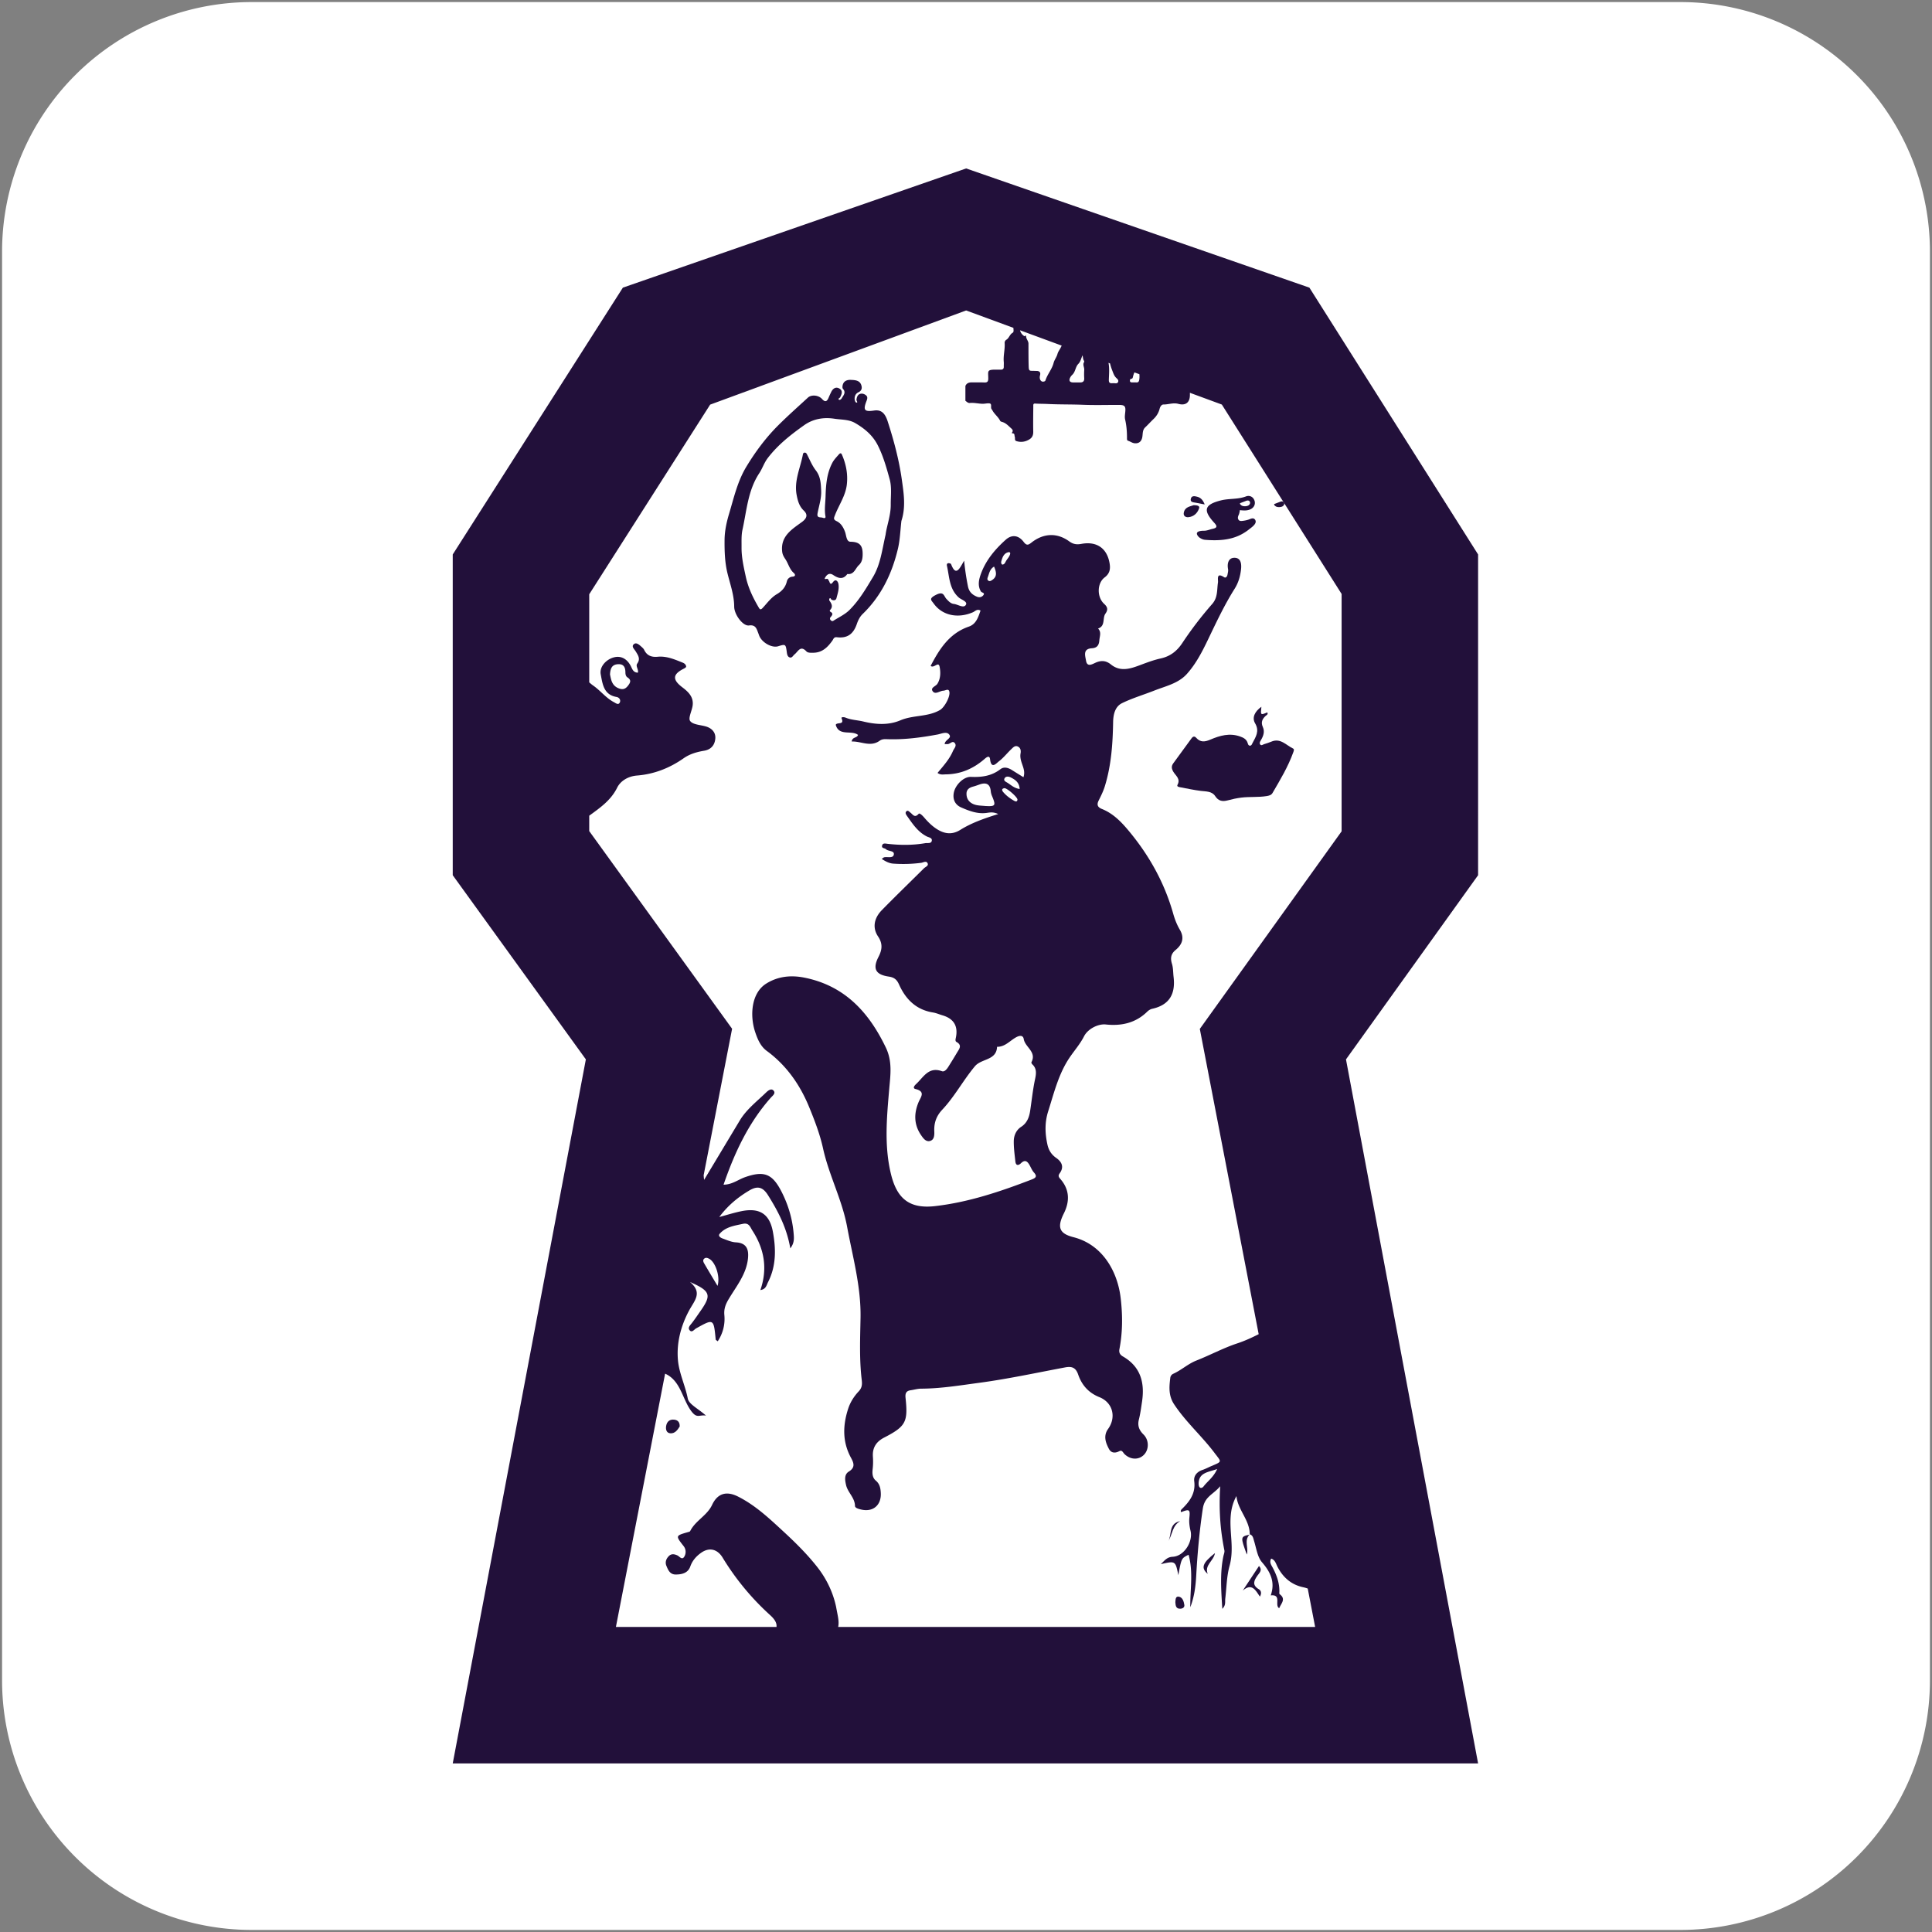 <svg xmlns="http://www.w3.org/2000/svg" width="387" height="387"><rect width="100%" height="100%" fill="#808080" stroke="none"/><defs><clipPath id="a" clipPathUnits="userSpaceOnUse"><path d="M-77.164 498.28h1080v-1080h-1080Z"/></clipPath><clipPath id="b" clipPathUnits="userSpaceOnUse"><path d="M-135.591 512.48h1080v-1080h-1080Z"/></clipPath><clipPath id="c" clipPathUnits="userSpaceOnUse"><path d="M-170.665 470.414h1080v-1080h-1080Z"/></clipPath><clipPath id="d" clipPathUnits="userSpaceOnUse"><path d="M-162.76 472.573h1080v-1080h-1080Z"/></clipPath><clipPath id="e" clipPathUnits="userSpaceOnUse"><path d="M-163.828 470.393h1080v-1080h-1080Z"/></clipPath><clipPath id="f" clipPathUnits="userSpaceOnUse"><path d="M-175.848 470.922h1080v-1080h-1080Z"/></clipPath><clipPath id="g" clipPathUnits="userSpaceOnUse"><path d="M-96.263 481.5h1080v-1080h-1080Z"/></clipPath><clipPath id="h" clipPathUnits="userSpaceOnUse"><path d="M-172.78 503.536h1080v-1080h-1080Z"/></clipPath><clipPath id="i" clipPathUnits="userSpaceOnUse"><path d="M-172.003 625.417h1080v-1080h-1080Z"/></clipPath><clipPath id="j" clipPathUnits="userSpaceOnUse"><path d="M-173.507 634.741h1080v-1080h-1080Z"/></clipPath><clipPath id="k" clipPathUnits="userSpaceOnUse"><path d="M-165.664 631.322h1080v-1080h-1080Z"/></clipPath><clipPath id="l" clipPathUnits="userSpaceOnUse"><path d="M-161.573 636.554h1080v-1080h-1080Z"/></clipPath><clipPath id="m" clipPathUnits="userSpaceOnUse"><path d="M-172 625.416H908v-1080H-172Z"/></clipPath><clipPath id="n" clipPathUnits="userSpaceOnUse"><path d="M-171.538 628.419h1080v-1080h-1080Z"/></clipPath><clipPath id="o" clipPathUnits="userSpaceOnUse"><path d="M-161.534 623.392h1080v-1080h-1080Z"/></clipPath><clipPath id="p" clipPathUnits="userSpaceOnUse"><path d="M-85.533 608.156h1080v-1080h-1080Z"/></clipPath></defs><g style="fill:#000;fill-opacity:1"><path d="M50.414.414h286.172a50 50 45 0 1 50 50v286.172a50 50 135 0 1-50 50H50.414a50 50 45 0 1-50-50V50.414a50 50 135 0 1 50-50Z" style="fill:#fff;fill-opacity:1;stroke:#f1e0b3;stroke-width:.828;stroke-opacity:0"/></g><g style="display:inline;opacity:1"><path d="M0 0c-1.031.409-1.138 1.313-1.298 2.083.049.861.263 1.451 1.13 1.532.911.085 1.18-.436 1.185-1.224.002-.287.063-.59.3-.745.595-.388.487-.738.104-1.238C1.015-.125.616-.244 0 0m12.884-85.687c.247.192.506.079.746-.053.906-.499 1.672-2.657 1.229-4.056-.776 1.301-1.404 2.339-2.013 3.389-.132.227-.232.51.038.72m77.056-31.635c-.561-1.253-1.443-1.82-2.041-2.611-.138-.183-.393-.313-.572-.149-.132.121-.178.394-.172.596.048 1.631 1.378 1.669 2.785 2.164m18.701 95.832L87.333-51.183l8.847-45.874c-1.043-.525-2.104-1.014-3.222-1.383-2.072-.683-4.071-1.762-6.134-2.575-1.272-.502-2.25-1.436-3.469-1.986a.77.77 0 0 1-.46-.624c-.172-1.379-.275-2.686.583-3.98 1.764-2.663 4.171-4.771 6.08-7.31 1.031-1.372 1.195-1.247-.463-1.951-.452-.192-.887-.431-1.351-.586-.834-.276-1.355-.885-1.25-1.696.229-1.761-.621-2.965-1.762-4.094-.128-.127-.36-.29-.21-.558 1.238.485 1.376.415 1.245-.803-.074-.69.014-1.342.171-1.995.401-1.67-.991-3.826-2.674-3.907-.852-.041-1.193-.533-1.79-1.111 2.197.508 2.197.508 2.632-1.657.461 2.541.461 2.541 1.536 3.07.737-2.597.221-5.253.263-7.885.585 1.53.796 3.077.885 4.689.188 3.381.484 6.753.993 10.122.279 1.846 1.54 2.092 2.617 3.372-.222-3.538.012-6.598.626-9.632.057-.283-.095-.609-.157-.913-.527-2.567-.323-5.136-.156-7.878.565.551.389 1.067.445 1.529.197 1.638.205 3.327.638 4.9.371 1.346.365 2.604.277 3.957-.142 2.193-.417 4.439.763 6.558.206-2.095 1.997-3.594 2.002-5.742.49-.165.522-.601.654-1.027.339-1.092.498-2.384 1.196-3.19 1.309-1.512 1.986-3.01 1.303-4.963 1.705.172.514-1.508 1.273-1.928.263.694 1.081 1.369.063 2.113-.071.052-.04.258-.038.391.019 1.288-.4 2.452-.993 3.569-.225.424-.551.834-.235 1.38.598-.205.71-.77.946-1.228.825-1.605 2.081-2.696 3.852-3.073q.36-.078.692-.2l1.112-5.767H32.99q.087.42.047.922c-.047.589-.196 1.169-.355 2.08-.426 2.016-1.334 4.102-2.856 6.029-1.512 1.916-3.229 3.615-4.99 5.242-2.128 1.965-4.259 3.994-6.9 5.32-1.74.874-3.076.486-3.894-1.257-.76-1.616-2.51-2.36-3.293-3.933-.049-.099-.255-.131-.394-.172-1.807-.525-1.81-.527-.605-2.067a1.39 1.39 0 0 0 .149-1.541c-.355-.674-.735-.029-1.078.128-.442.202-.881.273-1.246-.072-.418-.397-.63-.934-.402-1.487.258-.629.532-1.316 1.407-1.314.949.002 1.844.232 2.185 1.201.316.9.899 1.543 1.619 2.056 1.226.874 2.454.572 3.238-.715a39 39 0 0 1 7.146-8.648c.709-.643 1.021-1.198.954-1.772H-.41l7.393 38.06c2.3-1.029 2.571-3.712 3.853-5.52.934-1.317 1.224-.616 2.291-.782-1.195 1.067-2.567 1.698-2.737 2.565-.38 1.942-1.281 3.761-1.469 5.683-.258 2.646.44 5.285 1.696 7.593.807 1.482 2.019 2.626.103 4.239 3.087-1.362 3.265-1.952 1.604-4.328-.432-.618-.852-1.245-1.313-1.842-.268-.346-.684-.715-.319-1.111.343-.372.659.144.957.31 2.637 1.469 2.633 1.474 2.935-1.679.006-.069.14-.125.309-.266.795 1.221 1.121 2.553.994 3.948-.084.929.183 1.611.652 2.398 1.151 1.931 2.648 3.726 2.895 6.086.14 1.344-.169 2.349-1.823 2.439-.679.038-1.351.35-2.008.587-.288.103-.702.373-.419.7.905 1.044 2.209 1.212 3.481 1.492.948.208 1.11-.509 1.428-.998 1.792-2.753 2.324-5.719 1.207-8.949.847.116.916.731 1.148 1.183 1.247 2.434 1.204 5.025.726 7.6-.496 2.673-2.016 3.611-4.702 3.072-1.129-.227-2.231-.583-3.345-.88 1.265 1.71 2.787 2.97 4.534 4.001 1.265.747 2.041.463 2.788-.728 1.513-2.41 2.819-4.897 3.348-7.985.636.826.558 1.53.505 2.191-.182 2.228-.806 4.336-1.825 6.329-1.383 2.706-2.631 3.179-5.485 2.177-1.022-.359-1.922-1.114-3.227-1.129 1.671 4.852 3.757 9.296 7.096 13.067.269.304.792.661.417 1.075-.351.389-.832-.007-1.119-.286-1.389-1.346-2.951-2.533-3.969-4.229-1.727-2.879-3.458-5.757-5.347-8.902q-.045.353-.067.704l4.274 22.003-21.469 29.704v2.313c1.6 1.176 3.24 2.277 4.201 4.219.484.976 1.593 1.709 3.001 1.819 2.537.2 4.885 1.119 6.984 2.592.932.654 1.994.952 3.08 1.133 1.095.183 1.613.913 1.681 1.855.064.892-.517 1.53-1.423 1.794-.822.238-1.95.265-2.358.818-.327.443.272 1.528.375 2.339.161 1.275-.647 2.04-1.558 2.731-1.528 1.159-1.448 1.966.261 2.812.129.064.327.199.32.289-.021.296-.241.486-.51.595-1.208.486-2.415 1.017-3.758.89-.922-.087-1.621.155-2.041 1.032-.082.171-.238.317-.384.447-.323.288-.75.708-1.12.444-.497-.356.027-.777.231-1.115.356-.585.748-1.11.236-1.83-.29-.408.238-.888.089-1.371-.713.02-.847.577-1.069 1.007-.55 1.068-1.45 1.557-2.48 1.306-1.225-.299-2.242-1.437-2.032-2.55.274-1.442.428-3.074 2.364-3.411.44-.076.651-.456.525-.781-.201-.519-.64-.142-.892-.01-1.2.624-2.025 1.734-3.124 2.5-.21.146-.406.313-.599.484v13.237l18.171 28.497 38.466 14.151 7.107-2.615c-.002-.264.098-.615-.119-.737-.45-.251-.523-.792-.939-1.045a.54.54 0 0 1-.26-.52c.062-.943-.223-1.868-.133-2.813.022-.235-.006-.474.002-.71.011-.323-.141-.467-.459-.457-.152.005-.305-.004-.457-.001-1.727.038-1.407-.169-1.417-1.356-.004-.411-.137-.584-.559-.568-.643.024-1.287.008-1.93.014-.421.004-.764-.123-.946-.537v-2.232c.208-.137.377-.355.665-.326.629.061 1.243-.098 1.868-.121.375-.013.755.104 1.086.057.459-.065.061-.686.379-.934.013-.01.018-.029.025-.044.301-.621.903-1.023 1.204-1.647.036-.075.163-.126.258-.15.549-.142.925-.54 1.315-.902.18-.167.456-.357.218-.683-.055-.076-.019-.137.066-.139.372-.011.256-.312.335-.513.086-.219-.085-.551.254-.656.703-.218 1.371-.104 1.981.286.398.255.551.631.541 1.124-.026 1.267-.003 2.535.008 3.803.001.189-.051.452.274.43.632-.043 1.267-.031 1.899-.063 1.755-.089 3.515-.05 5.273-.121 1.808-.073 3.622-.017 5.433-.021.857-.002 1.029-.191.939-1.067-.038-.371-.103-.751-.021-1.11.209-.909.282-1.826.282-2.753 0-.167-.023-.397.153-.451.339-.105.624-.34.988-.378.642-.065 1.028.263 1.154.893.101.508-.001 1.078.444 1.496.43.406.826.848 1.254 1.256.451.431.761.94.913 1.541.082.323.293.64.575.637.747-.007 1.463.303 2.234.096 1.123-.302 1.747.222 1.739 1.364q-.002.15-.002.299l4.799-1.766 18-28.465zM62.773 47.692c-.202-.002-.405.016-.607.015-.416-.003-.532.044-.549.6-.037 1.163-.029 2.325-.032 3.487 0 .403-.343.684-.355 1.091-.008.265-.189-.013-.266.034-.315.186-.576.528-.641.878l6.257-2.303q-.09-.181-.18-.361c-.155-.302-.363-.545-.46-.908-.121-.459-.455-.852-.582-1.345-.24-.941-.927-1.687-1.221-2.613-.039-.122-.161-.16-.285-.181-.419-.069-.678.396-.527.948.12.437-.071.661-.552.658m7.19-1.109c.02-.435-.184-.622-.601-.62-.371.001-.743-.01-1.114.003-.445.016-.605.257-.424.665.079.18.208.351.352.486.481.452.462 1.188.901 1.631.372.374.418.854.639 1.286.062-.289.051-.56.203-.8.033-.053.063-.153.037-.192-.275-.402.042-.795.009-1.195a10 10 0 0 1-.002-1.264m4.209 1.184c.143-.359.251-.733.515-1.032.184-.208.511-.39.36-.715-.141-.302-.484-.141-.74-.174-.05-.006-.102.003-.152-.001-.365-.027-.504.112-.493.502.024.854.118 1.736-.053 2.558v.002l.231-.085c.089-.356.194-.709.332-1.055m4.051-1.443c-.049-.238-.142-.367-.395-.359-.22.006-.44 0-.66.004-.157.003-.318.016-.336.223-.013.146.029.289.192.31.2.024.228.15.263.308.051.228.129.447.217.664l.752-.277c.019-.29.026-.581-.033-.873m50.928-26.211-25.35 40.094L52.218 78.12.635 60.207-24.93 20.113v-48.199l20.004-27.677-20.004-105.796h154.081L109.298-55.763l19.853 27.677z" clip-path="url(#a)" style="fill:#22103a;fill-opacity:1;fill-rule:nonzero;stroke:none" transform="matrix(1.333 0 0 -1.333 123.92 137.874)"/><path d="M0 0c-.253.157-.689.325-.417.723.203.297.617.228.908.081.66-.333 1.27-.738 1.331-1.73C1.013-.822.542-.337 0 0m.974-2.69c-.6.342-1.155.753-1.608 1.279-.218.253-.305.527.153.604.365.061 1.978-1.342 1.97-1.714-.034-.392-.315-.283-.515-.169m-4.334-.792c-.69.074-1.399.03-2.031.415-.551.335-.784.843-.777 1.447.007.64.458.913 1.021 1.061.317.084.626.2.936.309.978.344 1.592.103 1.69-1.023a2.4 2.4 0 0 1 .189-.711c.609-1.46.528-1.584-1.028-1.498M.119 33.833c-.114-.167-.244-.323-.345-.497-.141-.24-.222-.534-.574-.542-.197.151-.174.36-.123.545.156.556.362 1.113.975 1.297.429.129.47-.215.067-.803m-2.416-3.348c-.175-.118-.356-.241-.565-.118-.22.13-.182.336-.103.541.214.557.285 1.2.938 1.584.365-.844.481-1.501-.27-2.007M24.9-19.685c-1.297 4.6-3.55 8.67-6.586 12.345-1.174 1.421-2.407 2.72-4.146 3.416-.665.265-.775.662-.48 1.255.347.699.695 1.389.929 2.147.971 3.151 1.19 6.384 1.247 9.652.019 1.107.272 2.318 1.34 2.841 1.547.757 3.223 1.25 4.832 1.885 1.715.678 3.618 1.069 4.906 2.499 1.385 1.537 2.335 3.405 3.22 5.252 1.231 2.569 2.441 5.142 3.96 7.554.569.903.844 1.865.962 2.905.099.867-.034 1.765-1.015 1.751-.866-.012-1.094-.843-.935-1.697.051-.271-.034-.573-.086-.855-.051-.27-.255-.531-.508-.366-1.226.8-.859-.403-.919-.789-.174-1.117 0-2.249-.878-3.247a55 55 0 0 1-4.498-5.88c-.791-1.188-1.804-1.981-3.23-2.294-1.001-.22-1.97-.576-2.939-.941-1.478-.556-3.063-1.159-4.544.037-.74.598-1.46.639-2.299.268-.527-.233-1.276-.716-1.442.313-.114.708-.517 1.768.876 1.853.741.046 1.068.409 1.125 1.182.046.625.35 1.236-.191 1.786 1.139.37.629 1.556 1.105 2.231.439.621.312 1.013-.198 1.481-1.093 1.004-1.079 3.093.085 3.969.755.568.881 1.236.75 2.061-.361 2.285-1.907 3.41-4.25 2.975-.717-.134-1.239-.047-1.826.38-1.819 1.324-3.858 1.248-5.682-.19-.486-.384-.733-.462-1.17.115-.76 1.006-1.777 1.135-2.684.323-1.577-1.412-2.951-3.033-3.699-5.037-.313-.84-.587-1.819-.034-2.742.119-.198.701-.182.329-.602-.227-.256-.558-.332-.91-.189-.729.298-1.212.743-1.374 1.592a38 38 0 0 0-.568 3.831c-.698-1.214-1.228-2.439-1.962-.525-.036.093-.285.159-.424.144-.196-.022-.237-.221-.198-.388.38-1.663.33-3.469 1.776-4.765.393-.352 1.385-.606 1.061-1.121-.344-.547-1.188.089-1.817.154-.453.048-.78.418-1.1.756-.403.425-.371 1.216-1.584.596-1.114-.569-.686-.793-.325-1.296 1.286-1.793 3.616-2.29 5.884-1.314.341.147.638.558 1.153.259-.343-.997-.661-2.035-1.75-2.408-2.935-1.006-4.429-3.372-5.746-5.906.511-.428 1.177.766 1.351-.153.151-.795.165-1.716-.327-2.525-.241-.396-1.097-.584-.723-1.123.396-.571 1.052.046 1.599.072.162.008.32.08.48.119.238.057.379-.01.434-.275.151-.735-.736-2.351-1.401-2.739-1.842-1.077-4.032-.739-5.949-1.552-1.811-.768-3.718-.636-5.599-.179-.881.213-1.805.221-2.657.583-.202.086-.69.115-.593-.106.47-1.079-.701-.519-.876-.98.489-1.768 2.372-.742 3.353-1.519-.178-.5-.85-.264-.961-.987 1.427.062 2.804-.889 4.217.122.321.23.665.245 1.054.23 2.566-.099 5.1.232 7.614.697.608.112 1.351.497 1.755.022.502-.59-.643-.793-.662-1.458.174 0 .327-.011.478.002.349.029.688.533 1.007.185.396-.433-.077-.833-.245-1.23-.531-1.253-1.453-2.245-2.315-3.29.442-.331.866-.219 1.264-.215 2.193.026 4.079.836 5.732 2.253.272.234.811.745.898.016.188-1.558.943-.603 1.33-.309.682.518 1.223 1.22 1.851 1.816.256.244.55.592.954.424.437-.182.529-.601.448-1.049-.108-.595.074-1.143.263-1.693.196-.572.417-1.147.172-1.889-.621.386-1.174.724-1.722 1.072-.562.356-1.206.547-1.745.131C-2.403 1.023-3.871.825-5.488.893-6.607.94-7.831-.314-8.066-1.443c-.218-1.043.189-1.86 1.097-2.257 1.201-.523 2.445-1.01 3.826-.822.485.067 1.005.178 1.743-.172-2.146-.669-4.016-1.327-5.704-2.38-1.358-.848-2.597-.549-3.793.308-.606.433-1.127.96-1.613 1.53-.227.266-.692.752-.846.578-.601-.68-.87-.099-1.248.188-.182.137-.384.423-.623.161-.195-.213-.023-.464.121-.669.832-1.181 1.622-2.399 2.976-3.083.302-.153.856-.197.741-.674-.105-.435-.634-.274-.974-.333-1.883-.324-3.776-.316-5.673-.097-.305.035-.731.163-.822-.296-.079-.401.392-.33.577-.507.371-.357 1.311-.192 1.189-.821-.113-.587-.923-.3-1.427-.397-.1-.02-.185-.113-.393-.247.591-.382 1.109-.663 1.738-.709a20.8 20.8 0 0 1 4.201.121c.329.043.783.372.971-.102.144-.36-.34-.504-.562-.725-2.107-2.094-4.244-4.159-6.323-6.281-1.184-1.209-1.444-2.656-.576-3.951.734-1.096.624-2 .066-3.086-.906-1.764-.444-2.66 1.552-2.952.818-.119 1.217-.465 1.534-1.176 1-2.234 2.57-3.809 5.103-4.217.484-.078.947-.285 1.422-.425 1.732-.511 2.399-1.645 2.004-3.432-.047-.214-.085-.459.105-.566.921-.518.392-1.084.069-1.632a85 85 0 0 0-1.293-2.111c-.226-.359-.575-.801-.964-.659-2.005.731-2.773-.91-3.871-1.926-.242-.224-.583-.631-.09-.753 1.546-.384.78-1.203.46-1.959-.722-1.711-.707-3.387.356-4.948.307-.449.72-1.073 1.363-.895.662.182.66.925.637 1.472-.052 1.265.323 2.295 1.2 3.227 1.867 1.985 3.145 4.42 4.897 6.518.999 1.196 3.244.847 3.337 2.932 1.23-.022 1.96.965 2.93 1.466.497.257.985.275 1.078-.298.2-1.231 1.98-1.928 1.157-3.486-.035-.068.058-.252.141-.327.696-.634.566-1.459.407-2.206-.338-1.58-.499-3.181-.741-4.772-.14-.924-.442-1.817-1.348-2.4-.728-.468-1.099-1.284-1.112-2.128-.017-1.024.129-2.052.238-3.075.069-.647.445-.647.835-.272.652.627 1.002.253 1.328-.334.199-.36.36-.759.629-1.057.535-.592.253-.823-.333-1.049-4.71-1.813-9.485-3.422-14.524-4.001-3.919-.45-5.757 1.186-6.641 4.86-1.021 4.246-.615 8.509-.246 12.787.178 2.061.49 4.086-.512 6.176-2.567 5.35-6.212 9.306-12.247 10.51-1.989.397-3.957.214-5.731-.9-2.294-1.44-2.468-4.898-1.645-7.315.355-1.044.794-2.108 1.729-2.794 2.978-2.186 5.009-5.117 6.38-8.467.822-2.006 1.607-4.048 2.081-6.199.885-4.02 2.86-7.695 3.619-11.793.839-4.536 2.098-8.972 2.012-13.664-.057-3.088-.193-6.198.175-9.28.086-.716.061-1.215-.464-1.774-.701-.746-1.26-1.626-1.582-2.63-.801-2.497-.863-4.94.428-7.321.399-.737.722-1.449-.314-2.084-.733-.448-.585-1.314-.413-2.049.259-1.109 1.314-1.873 1.337-3.122.006-.309.551-.45.917-.536 1.786-.423 3.048.651 2.96 2.469-.035.731-.149 1.374-.751 1.879-.531.446-.542 1.114-.472 1.725.072.621.08 1.229.037 1.85-.094 1.337.471 2.258 1.688 2.887 3.259 1.685 3.601 2.349 3.218 5.961-.069.646.063 1.051.755 1.151.529.076 1.056.239 1.584.241 2.94.01 5.842.492 8.732.88 4.324.58 8.602 1.507 12.894 2.312.99.186 1.602.015 1.976-1.074.538-1.563 1.537-2.732 3.189-3.395 2.019-.811 2.551-2.999 1.335-4.735-.094-.136-.191-.274-.258-.423-.42-.932-.071-1.796.343-2.596.34-.657.93-.699 1.594-.355.399.208.539-.236.766-.453.884-.847 2.099-.895 2.882-.129.82.802.819 2.245-.043 3.089-.644.631-.918 1.313-.688 2.229.222.879.339 1.786.474 2.684.427 2.846-.192 5.259-2.864 6.8-.438.253-.634.574-.529 1.118.489 2.534.485 5.079.187 7.642-.47 4.044-2.745 8.062-7.094 9.167-2.192.557-2.465 1.533-1.447 3.573.876 1.754.887 3.503-.449 5.087-.251.298-.497.504-.177.941.682.936.339 1.712-.521 2.31-.719.5-1.135 1.158-1.321 2.011-.367 1.681-.422 3.31.115 5.001.884 2.787 1.572 5.657 3.24 8.104.717 1.053 1.567 2.015 2.149 3.163.556 1.096 2.096 1.899 3.27 1.775 2.346-.249 4.479.215 6.228 1.929.198.194.472.368.737.427 2.61.577 3.521 2.246 3.218 4.797-.078.652-.046 1.319-.241 1.958-.248.809-.202 1.47.545 2.084.966.794 1.382 1.78.64 3.038-.436.738-.76 1.567-.993 2.395" clip-path="url(#b)" style="fill:#22103a;fill-opacity:1;fill-rule:nonzero;stroke:none" transform="matrix(1.333 0 0 -1.333 201.823 156.807)"/><path d="m0 0 .656.253c.094.04.189.075.288.09a.4.4 0 0 0 .288-.065c.114-.084.154-.248.114-.387a.53.53 0 0 0-.278-.308 1.1 1.1 0 0 0-.417-.095C.442-.522.219-.497.05-.378c-.07.05-.169.13-.194.214-.04.129.015.114.144.164m-4.009-3.015c.452-.492.442-.746-.243-.89-.43-.09-.846-.291-1.285-.291-1.85 0-.805-.95-.743-.997.26-.196.557-.339.885-.366 1.868-.154 3.793-.076 5.477.828.416.223.812.486 1.18.782.31.25.869.625.939 1.044a.5.5 0 0 1-.044.292.47.47 0 0 1-.274.256c-.243.075-.531-.09-.753-.167a4.5 4.5 0 0 0-.88-.186c-.242-.032-.492-.048-.637.186-.164.264-.04.547.079.8.025.05.169.616.114.621.323-.03.651-.064.974-.035.323.03.651.13.904.328.452.358.517.944.209 1.416-.249.388-.716.522-1.143.358C-.477.492-1.773.676-3.001.368c-2.508-.631-2.762-1.471-1.008-3.383" clip-path="url(#c)" style="fill:#22103a;fill-opacity:1;fill-rule:nonzero;stroke:none" transform="matrix(1.333 0 0 -1.333 248.588 100.72)"/><path d="M0 0c.814.078 1.351.604 1.604 1.315.15.42-.309.474-.798.491-.539-.2-1.36-.249-1.503-1.168C-.766.195-.427-.041 0 0" clip-path="url(#d)" style="fill:#22103a;fill-opacity:1;fill-rule:nonzero;stroke:none" transform="matrix(1.333 0 0 -1.333 238.048 103.598)"/><path d="m0 0 1.381-.266C1.097.454.741.77.241.896-.11.985-.57 1.089-.699.61-.845.062-.356.068 0 0" clip-path="url(#e)" style="fill:#22103a;fill-opacity:1;fill-rule:nonzero;stroke:none" transform="matrix(1.333 0 0 -1.333 239.473 100.691)"/><path d="M0 0c.169-.119.392-.144.601-.134.144.01.288.03.417.094.13.065.239.174.278.308.04.139 0 .303-.114.388A.42.42 0 0 1 .894.72 1.3 1.3 0 0 1 .606.631L-.05.377C-.179.328-.234.343-.194.214-.169.129-.07.05 0 0" clip-path="url(#f)" style="fill:#22103a;fill-opacity:1;fill-rule:nonzero;stroke:none" transform="matrix(1.333 0 0 -1.333 255.5 101.397)"/><path d="M0 0c-.313 1.456-.648 2.891-.634 4.383.008.889-.049 1.805.139 2.662.637 2.887.817 5.913 2.523 8.492.476.72.727 1.56 1.272 2.274 1.527 1.998 3.468 3.52 5.485 4.948 1.348.954 2.927 1.214 4.544.964 1.05-.163 2.152-.086 3.13-.659 1.419-.831 2.623-1.833 3.388-3.35.817-1.621 1.301-3.353 1.775-5.079.338-1.228.153-2.541.163-3.816.013-1.646-.604-3.184-.775-4.521-.536-2.344-.768-4.479-1.904-6.372-1.047-1.747-2.081-3.507-3.525-4.945-.676-.673-1.603-1.094-2.422-1.621-.158-.101-.307-.013-.416.112a.317.317 0 0 0-.001.434c.26.297.452.565-.041.821-.05.026-.098.184-.075.207.53.515.286.981-.058 1.461-.051.072-.028.292.032.331.178.113.177-.137.282-.191.321-.164.66-.117.746.224.172.676.414 1.349.306 2.076-.038.255-.148.489-.338.579-.202.096-.396-.112-.526-.283-.254-.334-.394-.24-.509.103-.042.125-.149.227-.193.352-.079.229-.716-.188-.429.292.201.337.572.78 1.197.364.676-.451 1.447-.776 2.098.115.012.015.032.036.046.034 1.004-.121 1.182.846 1.712 1.333.52.477.588 1.138.568 1.841-.035 1.247-.605 1.658-1.84 1.674-.602.008-.608.944-.802 1.477-.256.703-.627 1.317-1.273 1.619-.527.248-.398.484-.257.856.593 1.558 1.612 2.953 1.8 4.666.172 1.565-.119 3.054-.747 4.486-.139.316-.335.155-.453.019-.343-.395-.725-.78-.967-1.235-.841-1.58-.982-3.316-1.031-5.067-.028-1.004-.198-2.004-.014-3.013.058-.319-.238-.269-.407-.205-.325.122-.916-.084-.786.641.203 1.133.6 2.234.546 3.413-.05 1.084-.076 2.127-.806 3.07-.558.72-.91 1.602-1.333 2.423-.086.166-.175.249-.351.241-.172-.008-.228-.135-.255-.276-.379-2.019-1.346-3.946-.939-6.089.166-.874.389-1.7 1.072-2.344.662-.626.446-1.188-.293-1.727C6.916 7.096 5.207 6.076 5.47 3.753c.051-.454.244-.778.483-1.135.451-.671.612-1.514 1.268-2.078.227-.195.306-.51-.206-.549a.91.91 0 0 1-.838-.697c-.209-.9-.743-1.483-1.516-1.938-.868-.51-1.449-1.346-2.124-2.066-.312-.333-.423-.22-.591.067C1.09-3.183.365-1.694 0 0m1.89-8.523c.051-.127.088-.26.141-.386.442-1.042 1.916-1.847 2.846-1.556 1.089.34 1.126.309 1.278-.819.045-.33.084-.737.44-.859.356-.121.509.282.746.467.52.408.871 1.413 1.778.43.207-.225.685-.204 1.068-.195 1.321.029 2.118.832 2.823 1.814.161.225.22.572.676.516 1.565-.191 2.479.459 3.005 1.996.187.547.448 1.084.877 1.499 2.795 2.703 4.404 6.066 5.291 9.785.327 1.375.363 2.82.528 4.2.692 2.107.345 4.208.053 6.271-.42 2.96-1.199 5.85-2.119 8.698-.415 1.281-1.009 1.772-2.049 1.616-1.45-.216-1.667.062-1.123 1.456.114.291.2.587-.06.816-.277.244-.654.348-.986.201-.317-.139-.419-.495-.469-.835-.023-.161.24-.423.038-.443-.199-.02-.312.329-.315.558-.006.439.163.804.588 1.004.366.172.536.464.466.858-.166.932-.935.966-1.627.994-.662.028-1.197-.241-1.254-1.019-.008-.11.008-.257.074-.33.505-.552.069-.978-.186-1.419-.087-.151-.305-.313-.435-.192-.163.15.13.215.193.339.224.436.439.934-.024 1.264-.525.374-1.01.14-1.298-.432a16 16 0 0 1-.415-.909c-.238-.56-.514-.69-.976-.176-.536.596-1.606.686-2.126.206-1.511-1.394-3.053-2.756-4.505-4.209-1.834-1.837-3.368-3.905-4.725-6.138-1.345-2.211-1.886-4.672-2.607-7.079-.384-1.279-.675-2.606-.687-3.971-.014-1.691.038-3.379.443-5.022.407-1.65.995-3.251 1.004-4.991.005-1.202 1.318-2.951 2.222-2.826 1.038.144 1.15-.543 1.408-1.182" clip-path="url(#g)" style="fill:#22103a;fill-opacity:1;fill-rule:nonzero;stroke:none" transform="matrix(1.333 0 0 -1.333 149.386 115.5)"/><path d="M0 0c.701-1.196.095-2.04-.396-2.983-.088-.168-.134-.376-.367-.38-.245-.004-.294.208-.349.387-.178.582-.62.812-1.163 1.002-1.562.548-3.022.13-4.43-.472-.822-.352-1.499-.46-2.143.263-.249.279-.486.223-.7-.072-.913-1.255-1.834-2.506-2.747-3.761-.321-.44-.261-.83.031-1.304.35-.568 1.089-1.034.605-1.927-.158-.292.262-.339.506-.384.997-.186 1.987-.404 2.998-.529.759-.094 1.676-.032 2.156-.778.497-.77 1.119-.848 1.888-.644.672.179 1.338.329 2.038.415 1.266.157 2.541.023 3.799.228.359.059.699.133.893.464 1.148 1.967 2.324 3.92 3.104 6.076.076.21.21.501-.018.608-1.04.491-1.885 1.624-3.27 1.03-.347-.148-.71-.263-1.071-.372-.196-.059-.421-.282-.601-.045-.15.198-.017.43.099.621.377.624.621 1.29.305 1.99-.32.709-.1 1.209.424 1.684.131.118.422.23.236.521-1.008-.427-1.008-.427-.881.847C-.039 1.781-.503.859 0 0" clip-path="url(#h)" style="fill:#22103a;fill-opacity:1;fill-rule:nonzero;stroke:none" transform="matrix(1.333 0 0 -1.333 251.408 144.882)"/><path d="m0 0-.001.012c-.013.004-.018.012-.031.016Z" clip-path="url(#i)" style="fill:#22103a;fill-opacity:1;fill-rule:nonzero;stroke:none" transform="matrix(1.333 0 0 -1.333 250.372 307.39)"/><path d="M0 0c.314.58.134.93-.165 1.111-1.061.636-.733 1.314-.18 2.088.268.376.772.793.205 1.408L-2.579.912C-1.207 2.092-.665.971 0 0" clip-path="url(#j)" style="fill:#22103a;fill-opacity:1;fill-rule:nonzero;stroke:none" transform="matrix(1.333 0 0 -1.333 252.378 319.822)"/><path d="M0 0c-.525 1.32.892 1.939 1.089 3.123C-.787 1.635-1.07.897 0 0" clip-path="url(#k)" style="fill:#22103a;fill-opacity:1;fill-rule:nonzero;stroke:none" transform="matrix(1.333 0 0 -1.333 241.92 315.263)"/><path d="M0 0c.35.02.634.216.577.57-.083.518-.253 1.131-.818 1.235-.536.098-.495-.459-.533-.841C-.734.467-.7-.04 0 0" clip-path="url(#l)" style="fill:#22103a;fill-opacity:1;fill-rule:nonzero;stroke:none" transform="matrix(1.333 0 0 -1.333 236.466 322.239)"/><path d="m0 0-.03.027C-.044.014-.049-.001-.062-.014z" clip-path="url(#m)" style="fill:#22103a;fill-opacity:1;fill-rule:nonzero;stroke:none" transform="matrix(1.333 0 0 -1.333 250.37 307.389)"/><path d="M0 0c.307.978-.462 2.102.401 2.989C-.974 2.684-.962 2.643 0 0" clip-path="url(#n)" style="fill:#22103a;fill-opacity:1;fill-rule:nonzero;stroke:none" transform="matrix(1.333 0 0 -1.333 249.752 311.392)"/><path d="M0 0c-1.748-.363-1.253-1.947-1.765-2.982C-1.178-1.987-1.188-.668 0 0" clip-path="url(#o)" style="fill:#22103a;fill-opacity:1;fill-rule:nonzero;stroke:none" transform="matrix(1.333 0 0 -1.333 236.414 304.69)"/><path d="M0 0c-.687.084-1.118-.271-1.234-.943-.089-.513.045-1.055.616-1.104C.081-2.108.48-1.552.801-1.028.83-.412.543-.067 0 0" clip-path="url(#p)" style="fill:#22103a;fill-opacity:1;fill-rule:nonzero;stroke:none" transform="matrix(1.333 0 0 -1.333 135.08 284.375)"/></g></svg>
